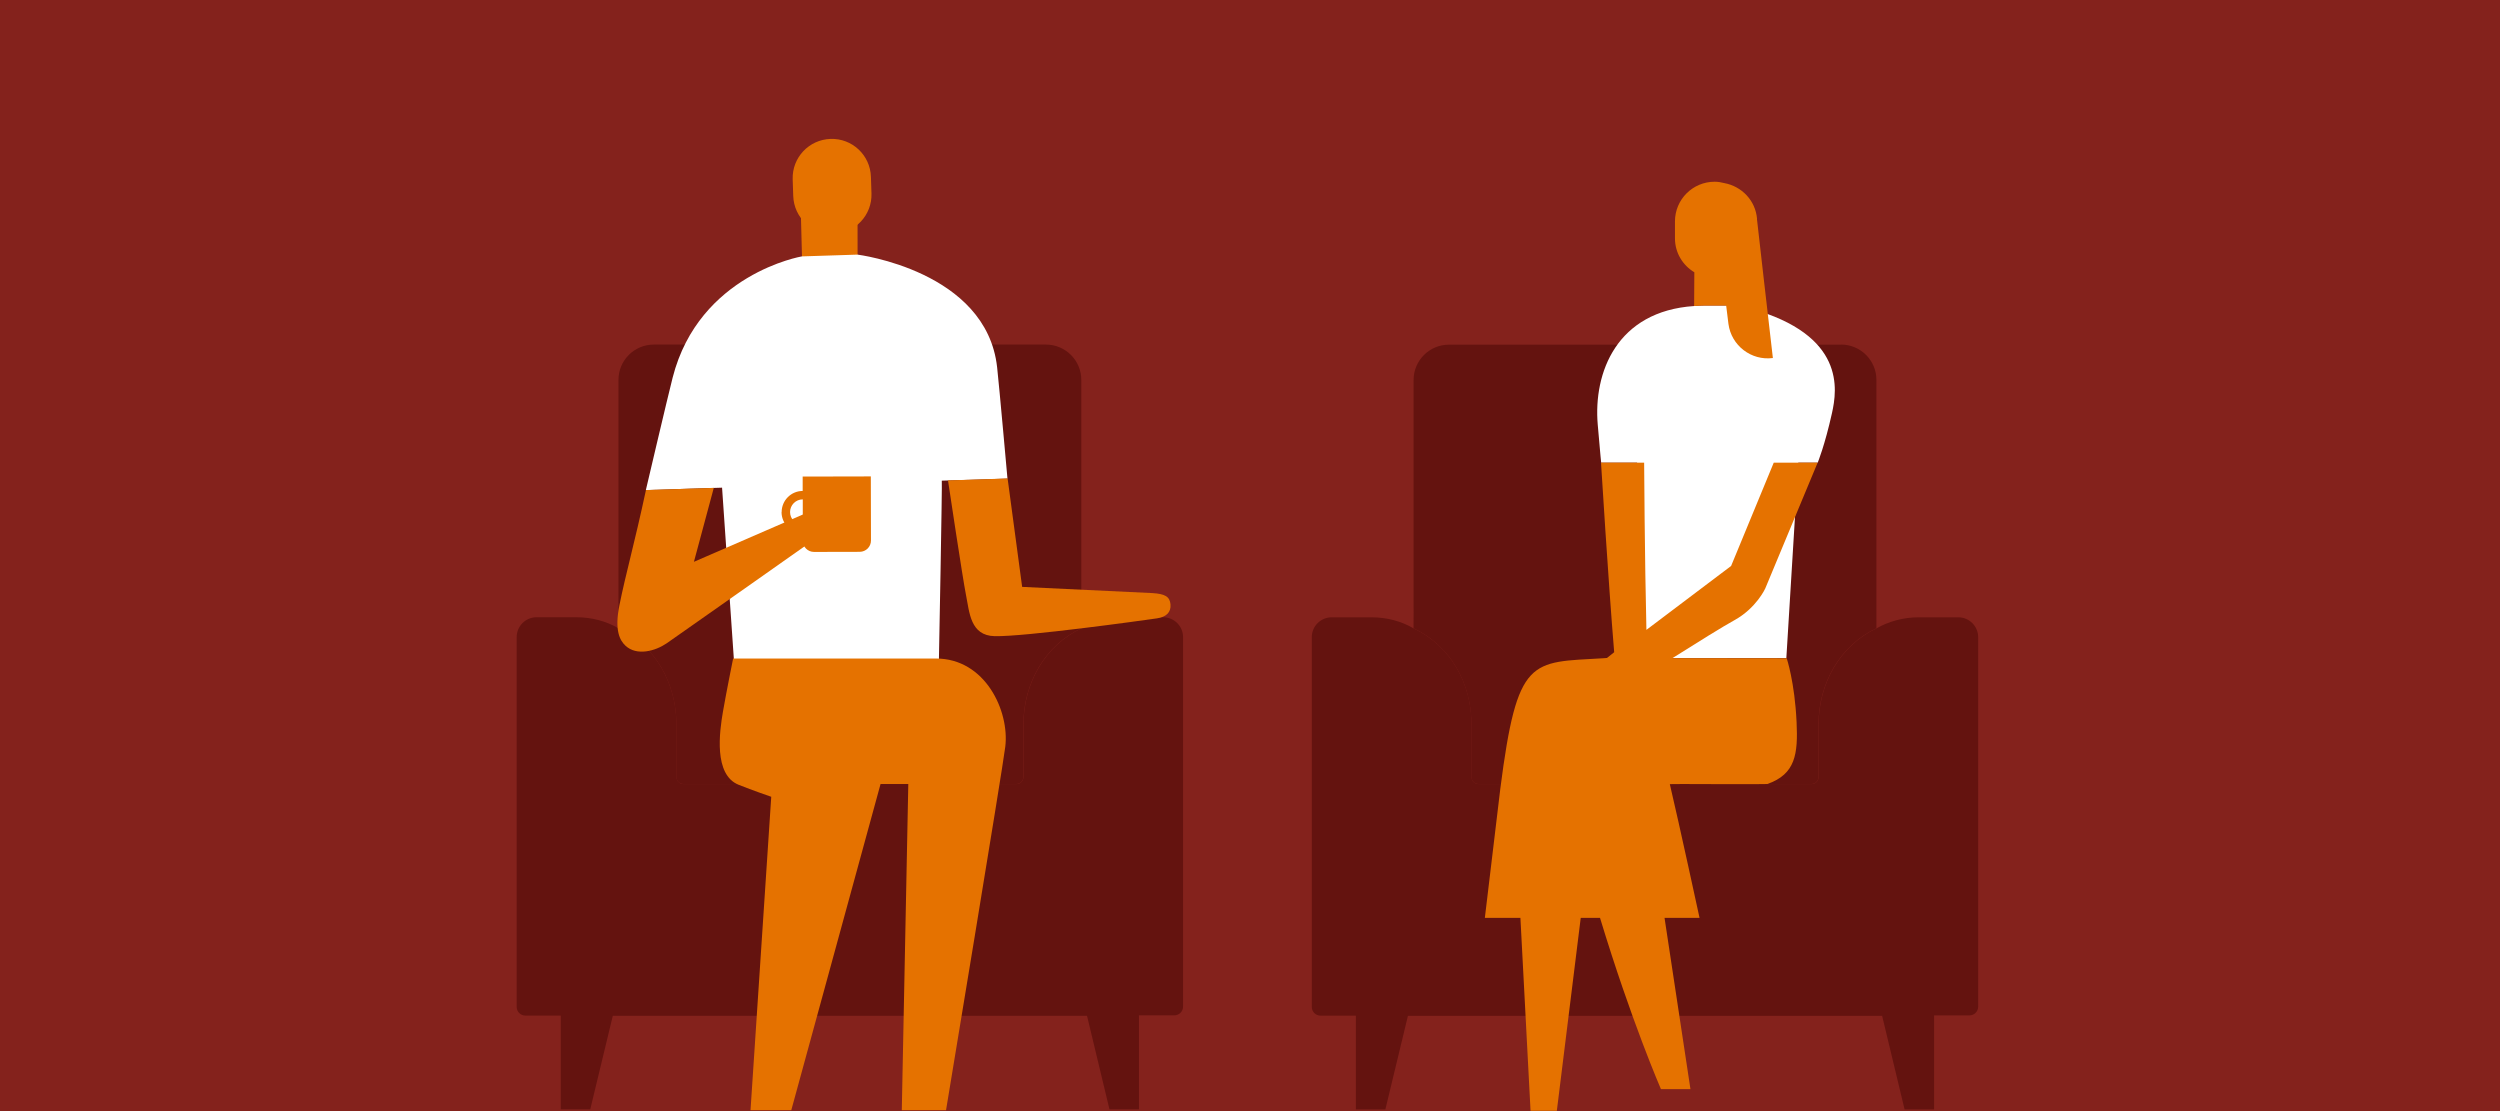 <svg width="450" height="200" viewBox="0 0 450 200" fill="none" xmlns="http://www.w3.org/2000/svg">
<rect x="0" y="0" width="450" height="200" fill="#808080" stroke="none"/>
<g clip-path="url(#clip0_966_101)">
<path d="M450 0H0V300H450V0Z" fill="#84221C"/>
<path d="M331.384 62.039H260.808C257.295 62.039 254.444 64.89 254.444 68.404V109.48C254.444 109.48 254.444 109.48 254.453 109.48L254.435 112.749V113.094C261.054 116.226 264.867 122.945 264.867 130.463V139.86C264.867 140.56 265.43 141.122 266.129 141.122H326.063C326.762 141.122 327.325 140.56 327.325 139.86V130.463C327.325 122.945 331.257 116.126 337.758 113.094V68.395C337.758 64.881 334.907 62.021 331.393 62.021L331.384 62.039Z" fill="#64130F"/>
<path d="M194.655 113.103C188.163 116.135 184.222 122.954 184.222 130.472V139.869C184.222 140.569 183.659 141.132 182.96 141.132H123.026C122.327 141.132 121.764 140.569 121.764 139.869V130.472C121.764 122.954 117.951 116.235 111.332 113.103C109.116 111.795 106.483 111.105 103.732 111.105H96.577C94.598 111.105 93 112.712 93 114.683V181.236C93 182.108 93.699 182.807 94.571 182.807H100.936V199.677H106.247L110.306 182.843H195.663L199.703 199.677H205.015V182.761H205.786H211.379C212.251 182.761 212.95 182.062 212.95 181.191V114.683C212.95 112.703 211.343 111.105 209.373 111.105H202.218C199.531 111.105 196.834 111.841 194.655 113.094V106.883V106.711" fill="#64130F"/>
<g style="mix-blend-mode:multiply">
<path d="M111.332 112.758L111.35 109.489C111.35 109.489 111.35 109.489 111.341 109.489" fill="#64130F"/>
</g>
<path d="M121.746 130.463V139.86C121.746 140.56 122.309 141.122 123.008 141.122H182.942C183.641 141.122 184.204 140.56 184.204 139.86V130.463C184.204 122.945 188.136 116.126 194.637 113.094V68.395C194.637 64.881 191.786 62.021 188.263 62.021H117.687C114.174 62.021 111.323 64.872 111.323 68.386V109.462C111.323 109.462 111.323 109.462 111.332 109.462L111.313 112.731V113.076C117.932 116.208 121.746 122.927 121.746 130.445V130.463Z" fill="#64130F"/>
<path d="M337.776 113.103C331.284 116.136 327.344 122.954 327.344 130.472V139.87C327.344 140.569 326.781 141.132 326.081 141.132H266.147C265.448 141.132 264.885 140.569 264.885 139.87V130.472C264.885 122.954 261.072 116.235 254.453 113.103V112.758V113.112C252.237 111.805 249.604 111.115 246.853 111.115H239.698C237.719 111.115 236.121 112.722 236.121 114.692V181.245C236.121 182.117 236.82 182.816 237.692 182.816H244.057V199.686H249.368L253.427 182.852H338.784L342.824 199.686H348.136V182.77H348.907H354.501C355.372 182.77 356.071 182.071 356.071 181.2V114.692C356.071 112.713 354.464 111.115 352.494 111.115H345.339C342.652 111.115 339.955 111.85 337.776 113.103Z" fill="#64130F"/>
<path d="M315.059 55.538C314.378 55.348 313.688 55.166 312.953 54.994H306.86C306.197 54.994 305.58 55.039 304.963 55.084C291.007 56.011 286.785 67.06 287.593 76.44C288.111 82.478 288.211 83.286 288.211 83.286H294.675L295.538 118.46C303.056 118.46 312.644 118.46 321.542 118.46L323.694 83.276H327.189C327.189 83.276 328.46 80.198 329.759 74.342C330.694 70.129 332.21 60.314 315.068 55.529L315.059 55.538Z" fill="white"/>
<path d="M316.267 39.395C315.994 36.081 313.506 33.539 310.383 32.958C309.82 32.812 309.239 32.712 308.631 32.712C304.69 32.712 301.494 35.908 301.494 39.849V42.909C301.494 45.505 302.901 47.766 304.981 49.01L304.944 55.084C305.571 55.039 306.179 54.994 306.842 54.994H310.71L311.118 58.299C311.636 62.203 315.222 64.954 319.118 64.445C318.773 61.64 316.248 39.395 316.248 39.395H316.267Z" fill="#E57200"/>
<path d="M321.605 118.496C321.605 118.496 310.047 118.478 301.031 118.469C305.734 115.5 310.156 112.758 312.153 111.659C316.149 109.471 317.747 105.921 317.747 105.921L327.171 83.286H319.272L311.6 101.871L296.355 113.375C296.046 100.591 295.946 83.286 295.946 83.286H288.183C288.183 83.286 289.491 104.604 290.553 117.398L289.255 118.433C288.81 118.469 288.556 118.487 288.538 118.487C275.517 119.268 273.111 118.097 270.052 142.003L267.273 165.211H273.674L275.499 199.949H280.23L284.533 165.211H288.002C293.613 183.733 298.97 196.045 298.97 196.045H304.281L299.615 165.211H305.916C305.916 165.211 302.211 148.077 300.568 141.141L302.82 141.122C302.82 141.122 317.946 141.186 318.119 141.122C323.194 139.352 323.657 135.711 323.385 129.982C323.049 122.754 321.605 118.487 321.605 118.487V118.496Z" fill="#E57200"/>
<path d="M154.36 39.631L154.369 51.026L144.499 51.67L144.109 36.608L154.36 39.631Z" fill="#E57200"/>
<path d="M150.056 42.092C153.942 41.965 156.993 38.714 156.866 34.828L156.766 31.814C156.639 27.927 153.397 24.877 149.502 25.004C145.616 25.131 142.556 28.372 142.683 32.267L142.783 35.282C142.91 39.168 146.161 42.219 150.047 42.101L150.056 42.092Z" fill="#E57200"/>
<path d="M169.532 86.518L181.344 86.146C181.344 86.146 179.883 69.757 179.483 66.116C177.567 48.72 154.351 45.832 154.351 45.832L144.345 46.15C144.345 46.15 125.85 49.283 121.074 67.977C120.166 71.528 116.253 88.216 116.253 88.216L129.972 87.78L132.151 119.459L169.005 118.687C169.005 118.687 169.623 86.609 169.523 86.518H169.532Z" fill="white"/>
<path d="M181.371 86.137L183.986 105.639C183.986 105.639 206.849 106.729 207.412 106.756C209.718 106.892 210.562 107.401 210.689 108.781C210.816 110.216 209.918 111.06 208.247 111.305C205.559 111.696 184.531 114.619 179.056 114.51C174.643 114.419 174.507 110.225 173.881 107.11C173.282 104.141 170.639 86.472 170.639 86.472L181.381 86.127L181.371 86.137Z" fill="#E57200"/>
<path d="M131.961 118.542C131.961 118.542 130.771 124.425 130.136 128.075C129.5 131.725 128.447 139.443 132.932 141.25C135.447 142.266 138.825 143.42 138.825 143.42L135.093 199.84H142.429L158.5 141.122H163.494L162.323 199.84H170.285C170.285 199.84 180.482 138.344 180.954 134.385C181.717 128.021 177.386 118.532 168.469 118.532H131.951L131.961 118.542Z" fill="#E57200"/>
<path d="M128.483 87.816L124.906 101.127L145.416 92.22L148.885 95.479C148.885 95.479 122.064 114.392 120.012 115.79C117.951 117.198 114.609 118.124 112.576 116.217C111.595 115.291 110.578 113.511 111.486 108.99C112.648 103.197 114.146 98.112 116.271 88.207L128.492 87.816H128.483Z" fill="#E57200"/>
<path d="M144.499 94.463V89.886C143.228 89.886 142.211 90.921 142.211 92.174C142.211 93.427 143.237 94.454 144.499 94.454M140.695 92.184C140.695 90.086 142.384 88.379 144.481 88.37V85.782L156.748 85.755L156.775 97.295C156.775 98.412 155.876 99.32 154.75 99.329L146.524 99.347C145.407 99.347 144.499 98.448 144.49 97.323V95.979C142.393 95.979 140.686 94.281 140.677 92.184" fill="#E57200"/>
</g>
<defs>
<clipPath id="clip0_966_101">
<rect width="450" height="200" fill="white"/>
</clipPath>
</defs>
</svg>
